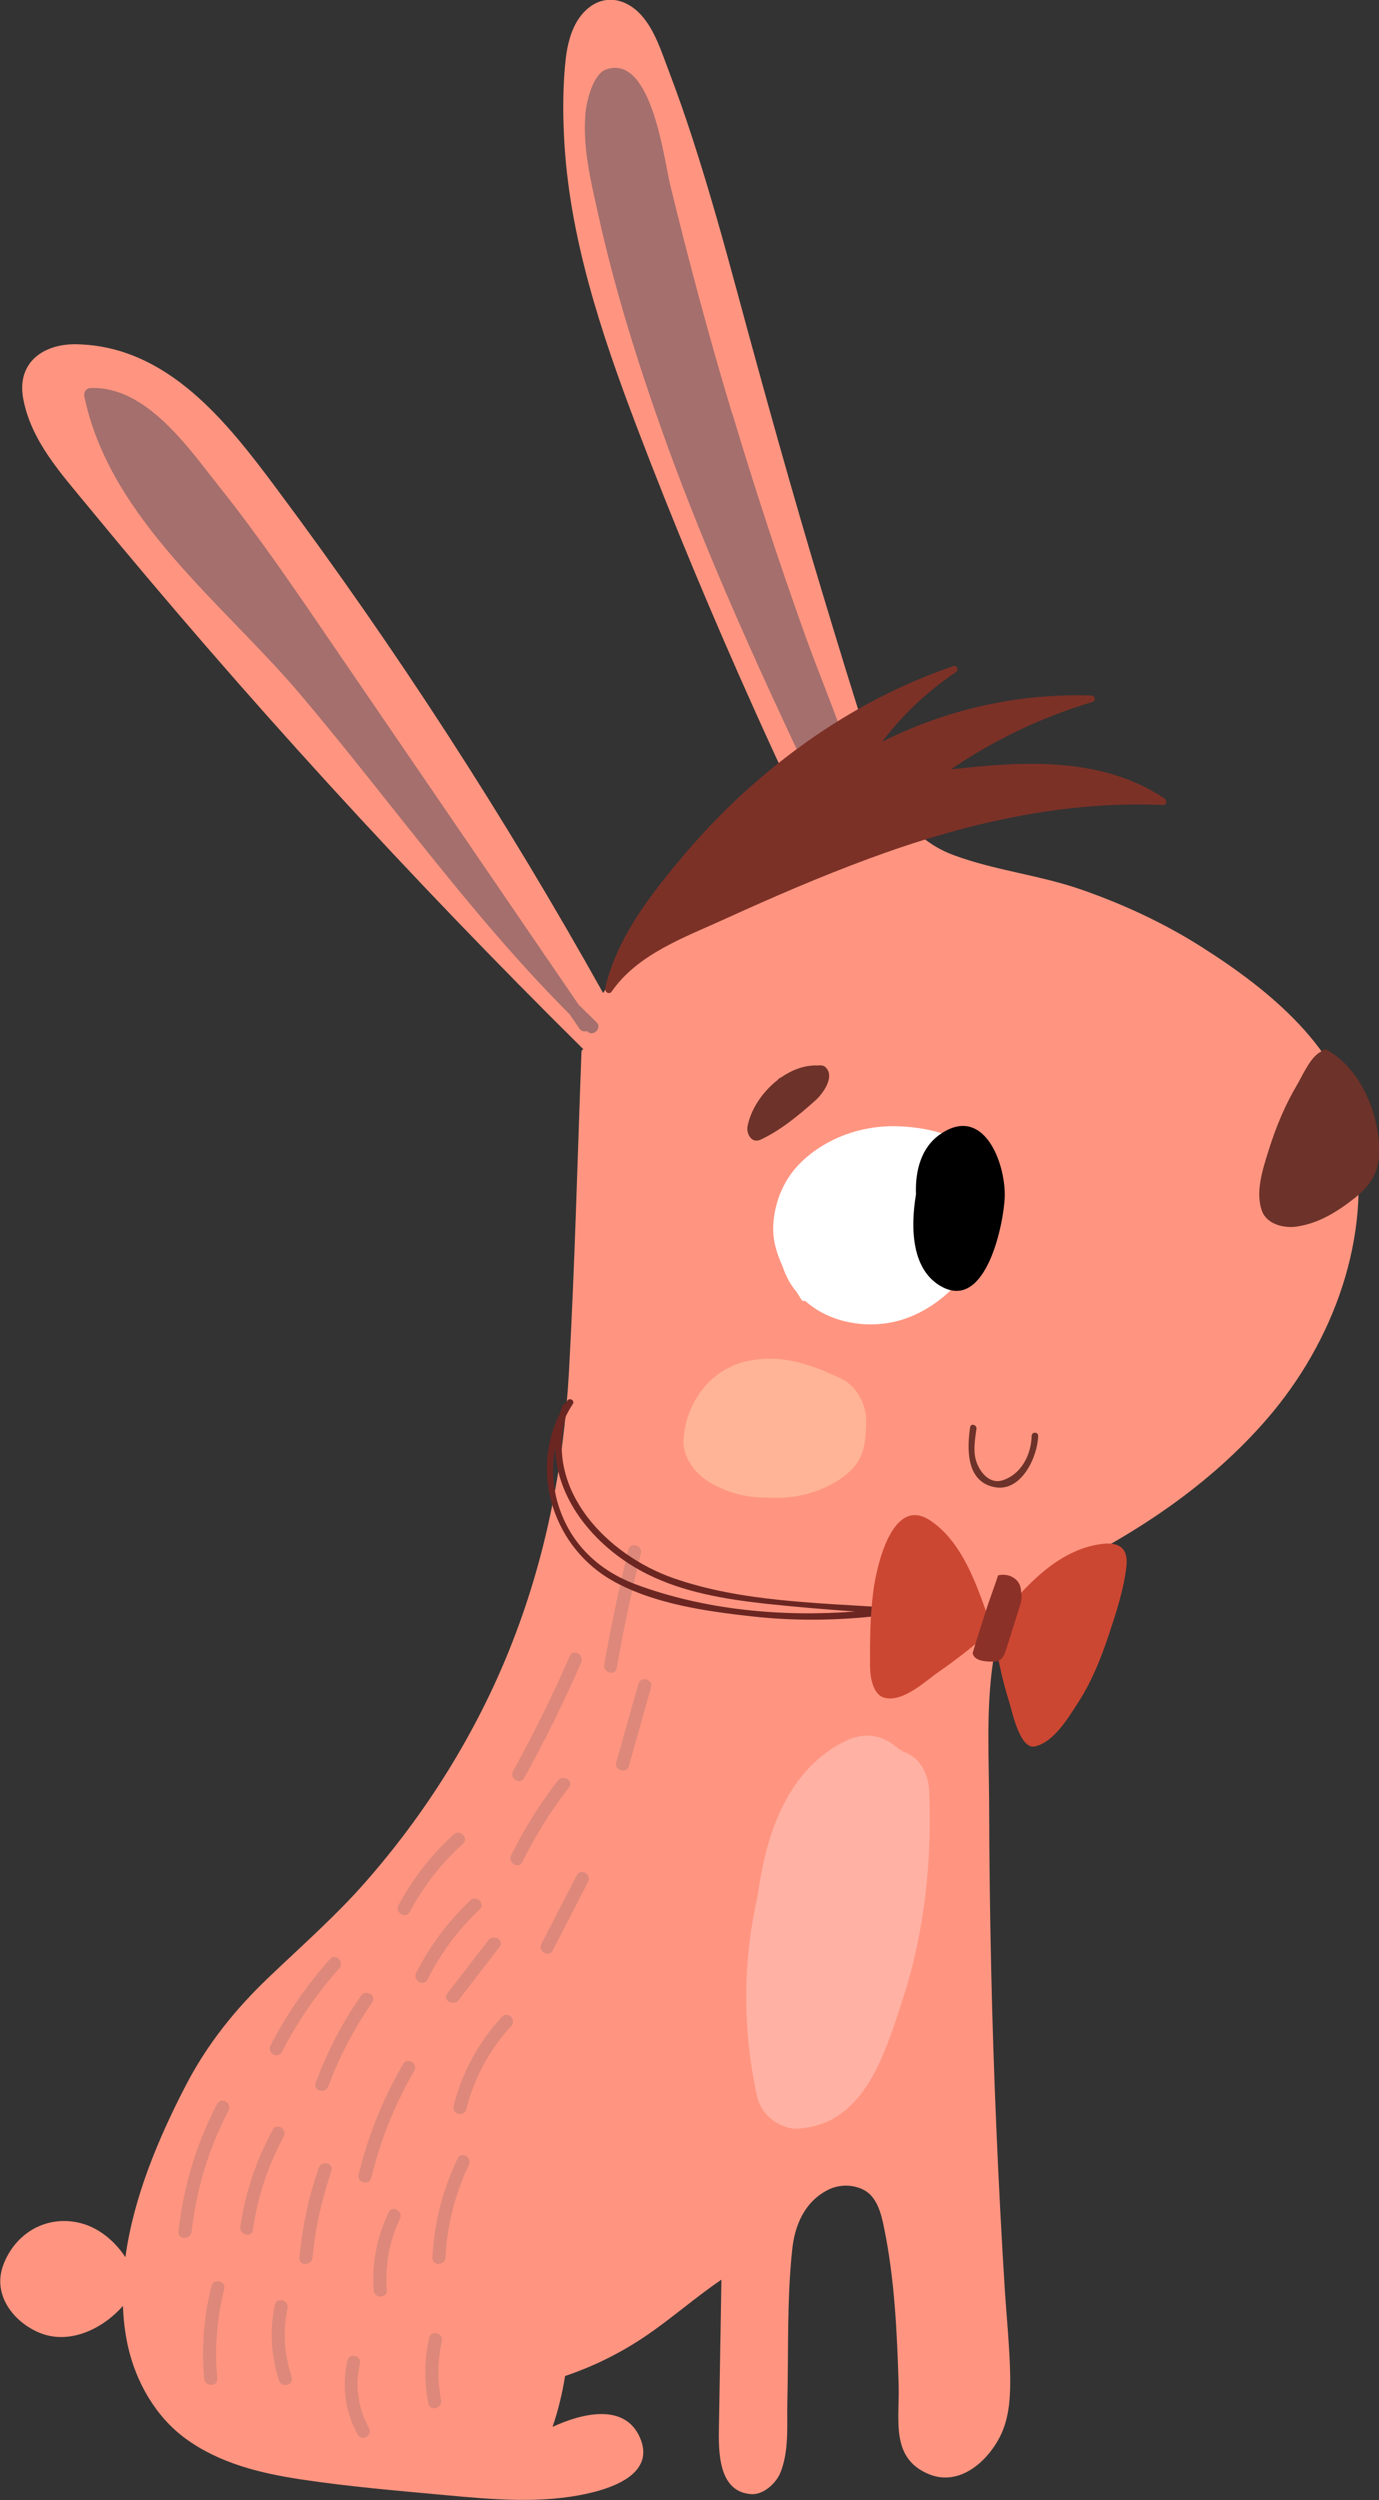 <?xml version="1.0" encoding="UTF-8"?><svg id="_レイヤー_2" xmlns="http://www.w3.org/2000/svg" viewBox="0 0 89.17 161.65"><rect x="0" y="0" width="89.17" height="161.65" fill="#333333" stroke="none"/><defs><style>.cls-1{fill:#7c3127;}.cls-1,.cls-2,.cls-3,.cls-4,.cls-5,.cls-6,.cls-7,.cls-8,.cls-9,.cls-10,.cls-11,.cls-12{stroke-width:0px;}.cls-2{fill:#6b2622;}.cls-3{fill:#a56f6d;}.cls-4{fill:#ffb497;}.cls-5{fill:#000;}.cls-6{fill:#8c3128;}.cls-7{fill:#ff9580;}.cls-8{fill:#dd887a;}.cls-9{fill:#cc4732;}.cls-10{fill:#6d3229;}.cls-11{fill:#ffb1a4;}.cls-12{fill:#fff;}</style></defs><g id="Layer_2"><path class="cls-7" d="M87.74,73.18c-.93-5.36-5.68-9.18-10.01-11.93-2.43-1.55-5.06-2.77-7.78-3.72-2.71-.95-5.6-1.24-8.29-2.24-3.16-1.17-4.44-4.06-5.41-7.05-1.06-3.25-2.05-6.53-3.04-9.8-1.98-6.56-3.81-13.16-5.6-19.78-.87-3.22-1.77-6.43-2.8-9.61-.49-1.52-1.02-3.03-1.59-4.53-.43-1.13-.83-2.4-1.6-3.36-1.2-1.49-2.99-1.63-4.15-.02-.54.75-.79,1.78-.89,2.68-.18,1.65-.19,3.31-.11,4.96.3,6.47,2.4,12.74,4.68,18.75,2.37,6.24,4.95,12.4,7.69,18.49,1.46,3.25,2.97,6.47,4.53,9.67-5.3.75-10.13,3.47-13.53,7.6-.08.07-.16.13-.23.2-.25.19-.44.44-.61.72-6.32-11.32-13.37-22.23-21.12-32.62-3.21-4.31-7.03-9.2-12.91-9.33-2.16-.05-3.9,1.18-3.47,3.51.51,2.76,2.48,4.88,4.2,6.98,10.06,12.24,20.76,23.95,32.02,35.09-.07.03-.12.09-.12.18-.26,6.9-.43,13.81-.81,20.7-.35,6.18-1.53,12.17-3.84,17.92-2.2,5.48-5.39,10.57-9.28,15.01-1.95,2.23-4.17,4.17-6.31,6.22-2.17,2.07-3.98,4.33-5.36,7-1.73,3.34-3.37,7.2-3.89,11.08-.79-1.2-2-2.14-3.45-2.31-2.01-.24-3.75.94-4.45,2.82-.71,1.9.64,3.66,2.33,4.37,1.96.81,4.1-.25,5.41-1.73.03.86.13,1.71.31,2.55.51,2.33,1.79,4.6,3.73,6.02,2.2,1.61,4.85,2.25,7.5,2.65,3.11.47,6.26.73,9.39,1.02,3.05.28,6.14.56,9.16-.12,1.77-.4,4.32-1.36,3.34-3.61-1.02-2.32-3.9-1.5-5.65-.69.37-1.08.63-2.18.81-3.29,1.84-.62,3.58-1.48,5.22-2.59,1.69-1.15,3.21-2.5,4.89-3.64-.05,3.16-.11,6.31-.16,9.47-.03,1.62-.07,4.27,2.11,4.4.77.04,1.57-.7,1.85-1.36.58-1.4.43-3.03.46-4.52.08-3.28-.03-6.62.31-9.88.16-1.61.79-3.11,2.27-3.89.74-.39,1.63-.4,2.37-.02.84.44,1.12,1.52,1.29,2.37.7,3.34.86,6.88.96,10.27.06,2.25-.54,4.71,1.96,5.74,2.05.84,3.94-.95,4.71-2.68.52-1.18.56-2.53.54-3.79-.04-1.78-.22-3.57-.34-5.35-.22-3.49-.4-6.99-.55-10.48-.3-6.99-.45-13.99-.47-20.99-.01-3.05-.2-6.19.25-9.22.17-1.16.5-2.3,1.07-3.34.71-1.28,1.83-1.88,3.1-2.49,5.07-2.45,9.87-5.63,13.57-9.92,4.29-4.97,6.78-11.76,5.62-18.29.11-.02.21-.12.19-.26Z"/><path class="cls-10" d="M66.71,92.84c-.03,1.22-.67,2.5-1.9,2.88-.85.26-1.48-.58-1.69-1.26-.21-.65-.07-1.41.02-2.07.04-.27-.37-.38-.41-.11-.21,1.44-.25,3.54,1.6,3.88,1.72.32,2.77-1.97,2.8-3.32,0-.27-.42-.27-.42,0Z"/><path class="cls-12" d="M61.33,73.43c-.17-.07-.35-.13-.52-.18-.96-.29-1.98-.41-2.9-.43-2.24-.04-4.49.76-6.11,2.33-1.11,1.08-1.73,2.57-1.8,4.11-.04.9.21,1.76.59,2.59.13.38.29.76.51,1.12.13.21.27.4.42.58.1.16.2.32.3.48.06.1.16.11.24.08,1.31,1.18,3.17,1.66,4.93,1.49,1.56-.15,2.96-.85,4.12-1.84.18-.16.36-.32.53-.49.46-.46.89-.96,1.26-1.49,1.34-1.9,2.34-4.55.85-6.62-.6-.82-1.46-1.38-2.43-1.75Z"/><path class="cls-10" d="M52.86,68.9s-.07-.01-.11-.01c-.77,0-1.54.29-2.22.76-.05.03-.1.05-.15.08-.04.02-.06.05-.07.08-1,.77-1.76,1.91-1.97,3.01-.09.48.25,1.14.84.87,1.28-.59,2.5-1.6,3.55-2.54.47-.42,1.28-1.52.66-2.14-.12-.12-.31-.14-.51-.12Z"/><path class="cls-4" d="M54.45,89.17c-2.01-.96-3.96-1.66-6.21-1.14-2.36.54-3.87,2.7-4.04,5-.08,1.11.67,2.17,1.57,2.74,1.19.75,2.57,1.1,3.94,1.06.96.07,1.93-.05,2.84-.34.88-.29,1.85-.79,2.51-1.46.87-.87.92-1.97.95-3.12.03-1.04-.61-2.28-1.57-2.74Z"/><path class="cls-5" d="M60.81,73.33c-1.23.84-1.64,2.34-1.58,3.89-.37,2.23-.28,4.94,1.69,5.99,2.88,1.53,4.01-4.2,4.05-5.87.04-2.19-1.38-5.92-4.16-4.01Z"/><path class="cls-10" d="M86.03,68.03s-.06-.06-.1-.08c-.01,0-.02,0-.03,0-.04-.03-.08-.05-.12-.08-.13-.07-.24,0-.29.1-.71.26-1.28,1.6-1.57,2.09-.81,1.35-1.42,2.82-1.89,4.33-.37,1.18-.88,2.71-.42,3.93.32.85,1.44,1.11,2.23.99,1.45-.21,2.67-.98,3.8-1.88,1.12-.89,1.59-1.82,1.54-3.26-.09-2.3-1.16-4.86-3.13-6.14Z"/><path class="cls-3" d="M47.33,26.7c-1.47-4.87-2.78-9.78-3.99-14.73-.4-1.65-1.21-8.52-4.15-7.48-.85.3-1.26,2.06-1.33,2.79-.2,2.22.33,4.37.81,6.53,1.06,4.83,2.54,9.56,4.2,14.22,3.28,9.2,7.5,18.04,11.7,26.85-.05.19.01.39.23.47.01.02.02.04.03.06.15.31.5.25.67.04.15-.02.3-.09.58-.22.12-.06.22-.23.21-.36-.47-4.78-2.58-9.22-4.19-13.69-1.72-4.79-3.3-9.62-4.76-14.49Z"/><path class="cls-3" d="M37.47,65.04l-15.94-23.33c-2.37-3.47-4.72-6.94-7.34-10.23-2-2.51-4.72-6.53-8.33-6.39-.29.01-.46.26-.41.53,1.65,7.95,9.02,13.42,14.01,19.33,5.81,6.87,11,14.25,17.37,20.63.21.31.42.61.63.92.12.18.31.22.48.17,0,0,.02.02.03.02.39.38.99-.22.6-.6-.36-.35-.72-.7-1.08-1.06Z"/><path class="cls-8" d="M36.85,107.07c-1.11,2.54-2.34,5.03-3.68,7.46-.26.48.47.9.73.43,1.34-2.43,2.57-4.91,3.68-7.46.22-.49-.51-.93-.73-.43Z"/><path class="cls-8" d="M29.34,118.61c-1.45,1.32-2.65,2.85-3.57,4.58-.26.48.47.91.73.43.89-1.67,2.04-3.14,3.44-4.41.4-.37-.19-.96-.6-.6Z"/><path class="cls-8" d="M36.07,115.13c-1.17,1.51-2.17,3.12-3.02,4.83-.24.49.49.92.73.43.85-1.71,1.85-3.32,3.02-4.83.33-.43-.4-.85-.73-.43Z"/><path class="cls-8" d="M30.42,122.87c-1.44,1.36-2.62,2.93-3.51,4.7-.24.49.49.91.73.43.86-1.71,1.98-3.22,3.37-4.53.4-.37-.2-.97-.6-.6Z"/><path class="cls-8" d="M21.34,126.67c-1.52,1.7-2.8,3.56-3.85,5.59-.25.48.48.91.73.43,1.01-1.96,2.25-3.77,3.72-5.42.36-.41-.23-1.01-.6-.6Z"/><path class="cls-8" d="M23.34,129.05c-1.22,1.75-2.19,3.63-2.93,5.63-.19.51.63.73.82.22.72-1.93,1.67-3.74,2.84-5.43.31-.45-.42-.87-.73-.43Z"/><path class="cls-8" d="M31.58,125.45c-.89,1.15-1.77,2.3-2.66,3.45-.33.43.4.85.73.43l2.66-3.45c.33-.43-.4-.85-.73-.43Z"/><path class="cls-8" d="M26.06,133.47c-1.3,2.24-2.26,4.61-2.87,7.13-.13.53.69.75.82.22.59-2.45,1.52-4.75,2.78-6.93.27-.47-.46-.9-.73-.43Z"/><path class="cls-8" d="M14.04,136.03c-1.35,2.6-2.18,5.35-2.5,8.27-.06.54.79.54.85,0,.31-2.76,1.11-5.37,2.39-7.84.25-.48-.48-.91-.73-.43Z"/><path class="cls-8" d="M17.63,137.72c-1.06,1.96-1.77,4.04-2.09,6.25-.08.53.74.76.81.22.31-2.14.97-4.15,2-6.05.26-.48-.47-.91-.73-.43Z"/><path class="cls-8" d="M20.61,140.17c-.66,1.89-1.06,3.82-1.25,5.81-.05.54.79.54.85,0,.18-1.92.59-3.77,1.22-5.59.18-.52-.64-.74-.82-.22Z"/><path class="cls-8" d="M13.68,147.79c-.5,1.98-.66,3.97-.48,6.01.05.54.89.54.85,0-.18-1.96-.03-3.88.45-5.78.13-.53-.68-.75-.82-.22Z"/><path class="cls-8" d="M18.59,149.25c.11-.53-.71-.76-.82-.22-.34,1.65-.25,3.29.27,4.89.17.52.99.29.82-.22-.48-1.46-.58-2.93-.27-4.44Z"/><path class="cls-8" d="M25.13,143.05c-.76,1.59-1.09,3.28-.97,5.04.04.54.88.54.85,0-.12-1.61.16-3.16.85-4.62.23-.49-.5-.92-.73-.43Z"/><path class="cls-8" d="M32.46,130.4c-1.52,1.65-2.58,3.59-3.13,5.77-.13.53.68.75.82.22.52-2.04,1.49-3.85,2.91-5.39.37-.4-.23-1-.6-.6Z"/><path class="cls-8" d="M40.63,100.21c-.6,2.46-1.12,4.93-1.56,7.42-.09.53.72.76.81.22.44-2.49.96-4.96,1.56-7.42.13-.53-.69-.75-.82-.22Z"/><path class="cls-8" d="M41.28,108.88c-.48,1.69-.96,3.39-1.43,5.08-.15.53.67.75.82.22.48-1.7.96-3.39,1.43-5.08.15-.53-.67-.75-.82-.22Z"/><path class="cls-8" d="M37.3,121.24c-.76,1.49-1.53,2.97-2.29,4.45-.25.48.48.91.73.43.76-1.48,1.53-2.97,2.29-4.45.25-.48-.48-.91-.73-.43Z"/><path class="cls-8" d="M29.59,139.57c-.97,2.03-1.52,4.16-1.63,6.4-.03.55.82.54.85,0,.1-2.1.61-4.09,1.51-5.98.23-.49-.49-.92-.73-.43Z"/><path class="cls-8" d="M23.28,152.85c.12-.53-.69-.76-.82-.22-.37,1.66-.15,3.3.67,4.79.26.48.99.05.73-.43-.71-1.29-.91-2.7-.59-4.13Z"/><path class="cls-8" d="M27.75,151.15c-.31,1.42-.33,2.83-.05,4.26.1.54.92.31.82-.22-.24-1.28-.22-2.54.05-3.81.12-.53-.7-.76-.82-.22Z"/><path class="cls-2" d="M58.46,103.84c-.28.04-.56.08-.84.12-4.69-.33-9.64-.37-14.08-1.92-4.3-1.51-8.33-5.69-6.94-10.49.13-.26.28-.52.44-.77.15-.23-.21-.44-.36-.21-.04.06-.07.12-.11.18-.08,0-.16.05-.2.14-.06.16-.11.33-.16.49-1.97,3.89-.38,8.74,3.47,10.87,2.64,1.46,5.95,1.93,8.9,2.26,3.01.34,6.05.27,9.05-.13.33.03.66.05.98.08.22.02.26-.26.12-.37,0-.12-.1-.27-.26-.24ZM41.13,102.45c-2.43-.9-4.24-2.63-5.02-5.12-.38-1.21-.44-2.49-.21-3.72.08,3.51,2.77,6.58,5.95,8.17,2.36,1.18,5.01,1.62,7.61,1.91,1.94.21,3.89.37,5.84.51-4.77.36-9.73-.1-14.17-1.75Z"/><path class="cls-9" d="M71.24,99.83c-2.86.37-4.98,2.77-6.71,4.91-.07-.08-.19-.1-.29-.01-.07.07-.15.13-.23.19-.79-2.3-1.76-5.24-3.88-6.62-2.46-1.61-3.46,3.04-3.66,4.59-.21,1.6-.22,3.21-.21,4.82,0,.65.15,1.88.95,2.07,1.21.29,2.61-1.07,3.52-1.7,1.2-.83,2.35-1.75,3.45-2.72.02.05.04.09.08.12.21,1.57.54,3.12,1.02,4.64.17.54.67,3.03,1.65,2.8,1.22-.28,2.14-1.84,2.78-2.83.86-1.32,1.46-2.81,1.96-4.3.48-1.44,1.01-3.04,1.17-4.55.12-1.15-.5-1.55-1.59-1.41Z"/><path class="cls-6" d="M65.45,101.96c-.29-.15-.62-.17-.91-.1-.25.76-.54,1.52-.79,2.29-.29.92-.59,1.83-.86,2.75.02.04.03.09.05.13.21.41.94.41,1.31.41.58,0,.72-.48.86-.94.29-.92.58-1.84.87-2.76.08-.26.11-.53.05-.77,0-.42-.16-.79-.59-1.01Z"/><path class="cls-11" d="M58.73,113.39c-.26-.09-.5-.22-.72-.39-1-.86-2.14-1.01-3.33-.43-3.12,1.51-4.63,4.71-5.33,7.96-.15.71-.27,1.43-.38,2.16-.95,4.21-.96,8.58,0,12.92.25,1.13,1.48,2.09,2.65,2.02,4.3-.26,5.61-4.88,6.75-8.36,1.41-4.31,1.91-8.98,1.71-13.5-.04-.91-.48-1.96-1.36-2.37Z"/><path class="cls-1" d="M75.35,51.66c-4.09-2.76-9.17-2.45-13.87-1.91,2.82-1.92,5.89-3.39,9.16-4.36.23-.07.18-.41-.06-.42-4.71-.15-9.34.88-13.54,2.99,1.33-1.76,2.93-3.26,4.77-4.5.19-.13.08-.47-.16-.39-4.89,1.67-9.29,4.39-13.14,7.81-2.04,1.81-3.89,3.84-5.58,5.98-1.65,2.09-3.16,4.34-3.78,6.97-.01.05,0,.09.01.13-.06.2.25.36.39.16,1.69-2.45,4.75-3.52,7.35-4.71,3.05-1.39,6.12-2.72,9.26-3.88,6.1-2.26,12.52-3.77,19.05-3.48.22,0,.27-.28.11-.39Z"/></g></svg>
